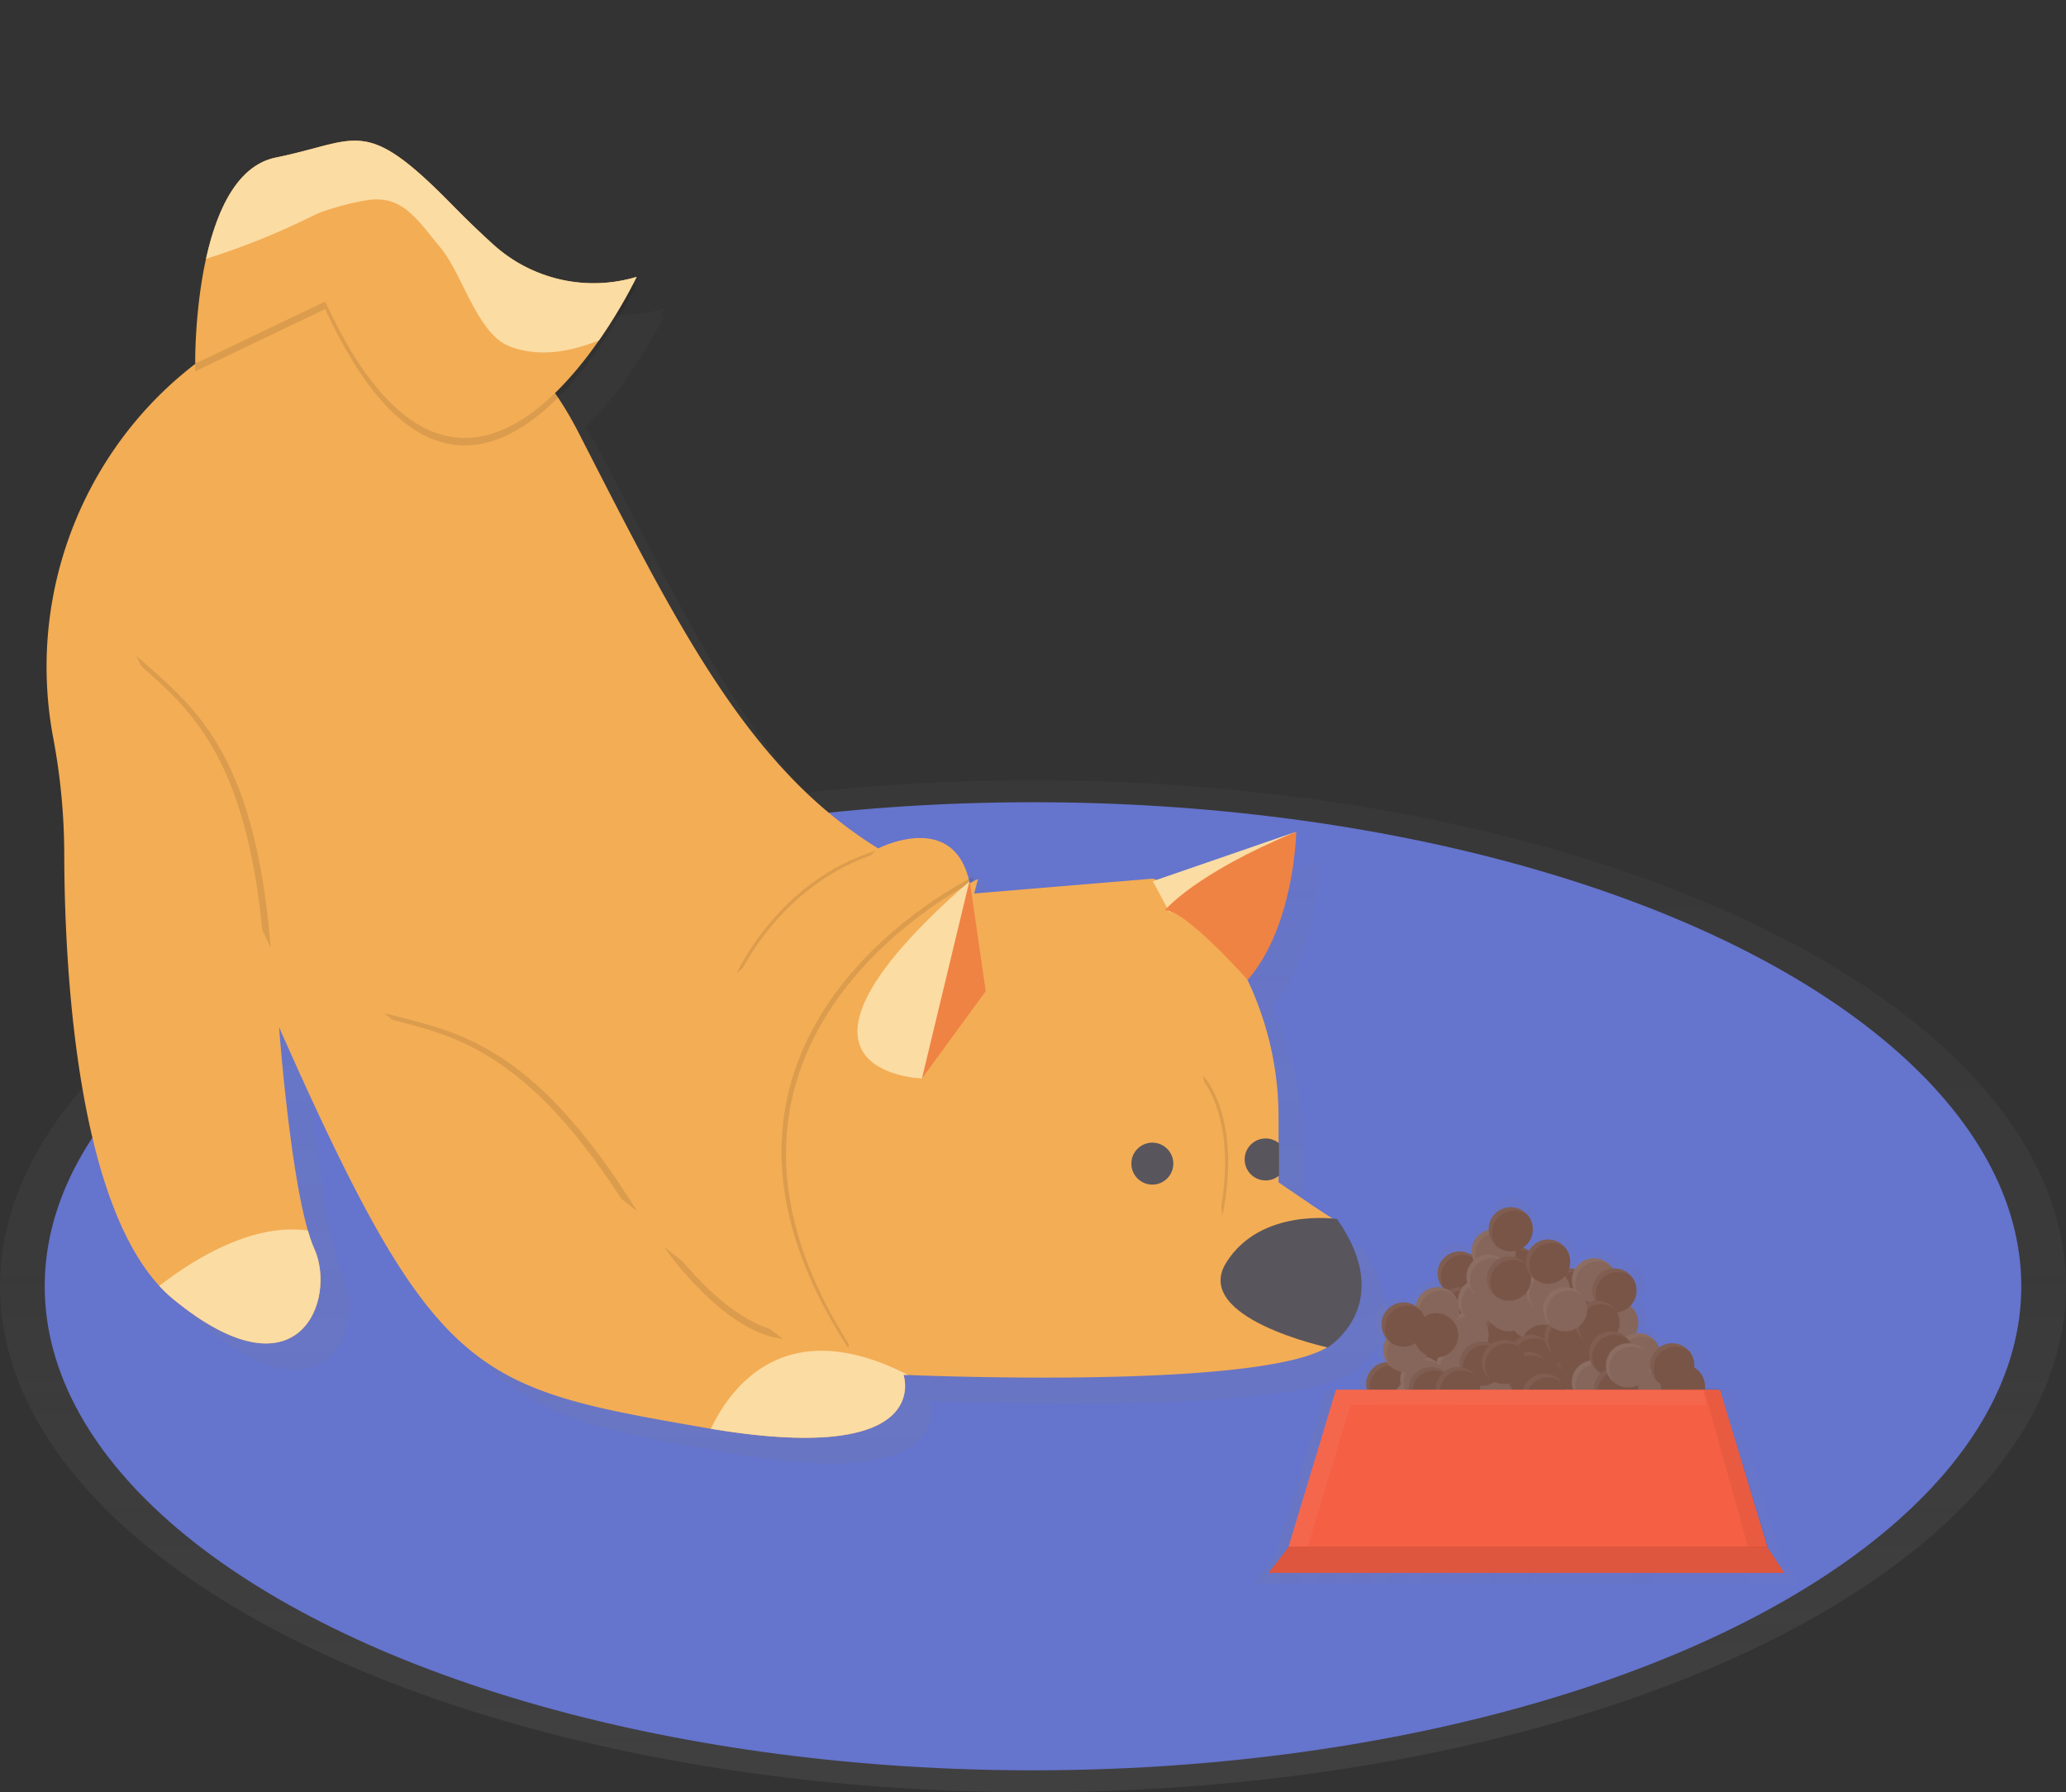 <svg id="78959f6b-6b81-463e-a7ed-f3ac2b26adb7" data-name="Layer 1" xmlns="http://www.w3.org/2000/svg" xmlns:xlink="http://www.w3.org/1999/xlink" width="921" height="798.79" viewBox="0 0 921 798.79"><rect x="0" y="0" width="921" height="798.79" fill="#333333" stroke="none"/><defs><linearGradient id="4a1f3905-675e-4cb4-9a95-a4e3d3d94ba2" x1="460.5" y1="798.79" x2="460.5" y2="347.79" gradientUnits="userSpaceOnUse"><stop offset="0" stop-color="gray" stop-opacity="0.25"/><stop offset="0.54" stop-color="gray" stop-opacity="0.12"/><stop offset="1" stop-color="gray" stop-opacity="0.1"/></linearGradient><linearGradient id="be7ca847-3496-48b5-b94f-36037deb42a9" x1="465.42" y1="671.63" x2="465.42" y2="96.38" xlink:href="#4a1f3905-675e-4cb4-9a95-a4e3d3d94ba2"/><clipPath id="db8cd32f-d5c9-4ed5-a4b9-a3c7efedf8cf" transform="translate(-139.5 -19.25)"><path id="ea848399-108c-42c8-bc20-d554308f50be" data-name="&lt;Clipping Path&gt;" d="M280.75,153.83s73-26.94,116.73,58.36S472.68,361.48,531,397.39c0,0,37-19.08,41.53,20.2l80.81-6.73s19.43,4.25,37.75,36.42a142.3,142.3,0,0,1,18.37,70.44v28.95l25.82,16.84s18,29.18,0,52.75S542.27,632,542.27,632s14.59,41.53-88.67,23.57S333.5,634.22,263.91,477.09c0,0,5.61,76.32,15.71,98.77s-6.73,68.47-62.85,22.45C173.47,562.79,168.26,449.74,168.14,400a281.61,281.61,0,0,0-4.88-51.67h0C147.61,265.6,194.48,183.16,274.13,156Q277.38,154.85,280.75,153.83Z" fill="#f3ad55"/></clipPath><clipPath id="0c669763-5ee6-4554-9902-39f6d5eb037e" transform="translate(-139.5 -19.25)"><path id="72eb7311-4454-4fda-bce9-f78cffeba103" data-name="&lt;Clipping Path&gt;" d="M226.52,181.35S225.38,97,262.42,89.48s39.28-19.08,78.57,21c7,7.14,13.17,13,18.59,17.91a66.6,66.6,0,0,0,63.72,14.26h0s-73,153.9-138.84,11Z" fill="#f3ad55"/></clipPath><linearGradient id="e5b008d9-c45d-4476-abe9-4d32fab0fb0d" x1="698.5" y1="638.79" x2="941.5" y2="638.79" xlink:href="#4a1f3905-675e-4cb4-9a95-a4e3d3d94ba2"/></defs><title>cautious dog 1</title><g opacity="0.7"><ellipse cx="460.5" cy="573.29" rx="460.5" ry="225.5" fill="url(#4a1f3905-675e-4cb4-9a95-a4e3d3d94ba2)"/></g><ellipse cx="460.5" cy="573.29" rx="440.57" ry="215.74" fill="#6574cd"/><g opacity="0.5"><path d="M746.19,574.63s-.71-.11-1.95-.22l-10.47-6.83-1.67-1.14.06,0L730,565l-9.48-6.49V529.65a143.52,143.52,0,0,0-2.17-24.88l-.19.07a140,140,0,0,0-11.62-36.35l.05.06c20.88-24,21.56-65.73,21.56-65.73l-62,21.38a16,16,0,0,0-1.7-.53l-80.35,6.7-.81-5.58-.18.1v0h0c-7.21-31.65-40.39-14.56-40.39-14.56-58.08-35.74-89.35-99.4-132.91-184.29a158.11,158.11,0,0,0-9.52-16.17c21.22-20.65,35.2-49.73,35.2-49.73l-2,.61c1.33-2.5,2-4,2-4a66.28,66.28,0,0,1-63.41-14.19c-5.39-4.85-11.53-10.72-18.49-17.82-39.09-39.84-41.32-28.29-78.18-20.85s-35.72,89.43-35.72,89.43h0c0,.89,0,1.62,0,2.16a169.34,169.34,0,0,0-63,165.72L182,389s-7.82,175.35,48,221.14,72.6,0,62.55-22.34-15.64-98.29-15.64-98.29c69.25,156.36,86,159.72,188.75,177.59S553.9,643.7,553.9,643.7s156.17,7,188-12.15l.23.05S773,612.61,746.19,574.63Z" transform="translate(-139.5 -19.25)" fill="url(#be7ca847-3496-48b5-b94f-36037deb42a9)"/></g><path id="1edf8a48-79e1-4628-af80-3c4411e374b6" data-name="&lt;Clipping Path&gt;" d="M280.75,153.83s73-26.94,116.73,58.36S472.68,361.48,531,397.39c0,0,37-19.08,41.53,20.2l80.81-6.73s19.43,4.25,37.75,36.42a142.3,142.3,0,0,1,18.37,70.44v28.95l25.82,16.84s18,29.18,0,52.75S542.27,632,542.27,632s14.59,41.53-88.67,23.57S333.5,634.22,263.91,477.09c0,0,5.61,76.32,15.71,98.77s-6.73,68.47-62.85,22.45C173.47,562.79,168.26,449.74,168.14,400a281.61,281.61,0,0,0-4.88-51.67h0C147.61,265.6,194.48,183.16,274.13,156Q277.38,154.85,280.75,153.83Z" transform="translate(-139.5 -19.25)" fill="#f3ad55"/><g clip-path="url(#db8cd32f-d5c9-4ed5-a4b9-a3c7efedf8cf)"><path d="M283.93,633.29l-89.42-26.94S251,548,294,573.8,283.93,633.29,283.93,633.29Z" transform="translate(-139.5 -19.25)" fill="#fbdca3"/><path d="M451.92,667.71s20.58-80.06,102.51-29.93S451.92,667.71,451.92,667.71Z" transform="translate(-139.5 -19.25)" fill="#fbdca3"/></g><path d="M550.5,499.91s-77.07-2.17,21.14-87.88Z" transform="translate(-139.5 -19.25)" fill="#795548"/><path d="M653.39,412l64-22.07S657.13,418,661.24,426.58Z" transform="translate(-139.5 -19.25)" fill="#fbdca3"/><path d="M695.7,456s-27.91-31.45-36.89-31.07c0,0,13.28-16.27,58.55-35C717.36,389.91,716.68,431.85,695.7,456Z" transform="translate(-139.5 -19.25)" fill="#ef8343"/><path d="M226.52,184.72s-1.15-84.39,35.89-91.87,39.28-19.08,78.57,21S393.36,155,393.36,155l29.93-9s-73,153.9-138.84,11Z" transform="translate(-139.5 -19.25)" opacity="0.1"/><path id="5d3617d0-6429-4d59-b345-a3de73ec9e9e" data-name="&lt;Clipping Path&gt;" d="M226.52,181.35S225.38,97,262.42,89.48s39.28-19.08,78.57,21c7,7.14,13.17,13,18.59,17.91a66.6,66.6,0,0,0,63.72,14.26h0s-73,153.9-138.84,11Z" transform="translate(-139.5 -19.25)" fill="#f3ad55"/><g clip-path="url(#0c669763-5ee6-4554-9902-39f6d5eb037e)"><path d="M205.1,141.61a322.3,322.3,0,0,0,74.07-26.28c5.78-2.89,18.54-6.15,25-7,15.21-1.91,21.88,9.55,31.7,21.32s16.3,38.11,30.51,43.85c17.45,7,37.33,0,53.78-9.12,11.65-6.47,25.33-26.74,35.59-35.25-3.85-13.22-8.07-28.53-11.92-41.75-3.94-13.56-8.27-27.76-18.41-37.58C416.29,41,403.72,37,391.52,33.55Q366.06,26.46,340,21.7c-11.45-2.09-23.36-3.82-34.63-.88C292,24.31,281.2,33.94,271,43.25L209.71,98.94c-5.56,5.06-11.41,10.58-13.15,17.9C194.89,123.9,199.29,137.24,205.1,141.61Z" transform="translate(-139.5 -19.25)" fill="#fbdca3"/></g><path d="M735.51,562.57s-34-5.24-49.39,19.45,45.27,37.79,45.27,37.79S762.45,600.74,735.51,562.57Z" transform="translate(-139.5 -19.25)" fill="#58555d"/><circle cx="513.7" cy="518.63" r="9.35" fill="#58555d"/><path d="M709.32,546.11s-17.58.37-16.46,10.1,30.68-.37,30.68-.37Z" transform="translate(-139.5 -19.25)" fill="#f3ad55"/><path d="M709.69,543.2V528.83a9.35,9.35,0,1,0,0,14.37Z" transform="translate(-139.5 -19.25)" fill="#58555d"/><path d="M573.5,410s-146.82,70.09-55.91,210" transform="translate(-139.5 -19.25)" opacity="0.1"/><path d="M575.5,411s-146.82,70.09-55.91,210" transform="translate(-139.5 -19.25)" fill="#f3ad55"/><path d="M467.94,453s18.33-41.15,62.11-54.62" transform="translate(-139.5 -19.25)" opacity="0.1"/><path d="M468.94,454s18.33-41.15,62.11-54.62" transform="translate(-139.5 -19.25)" fill="#f3ad55"/><path d="M568.94,537s18.33-41.15,62.11-54.62" transform="translate(-139.5 -19.25)" fill="#f3ad55"/><path d="M675.88,498.71s17.51,17.68,8.57,62.6" transform="translate(-139.5 -19.25)" opacity="0.1"/><path d="M674.53,499.11s17.51,17.68,8.57,62.6" transform="translate(-139.5 -19.25)" fill="#f3ad55"/><path d="M578.93,461l-7.11-49s-34.42,41.9-21.33,87.92Z" transform="translate(-139.5 -19.25)" fill="#ef8343"/><path d="M550.5,499.91s-77.07-2.17,21.14-87.88Z" transform="translate(-139.5 -19.25)" fill="#fbdca3"/><g opacity="0.1"><path d="M200.3,311.52c24.1,21.76,52.71,40.61,59.86,130.2" transform="translate(-139.5 -19.25)"/></g><path d="M197.3,311.52c24.1,21.76,52.71,40.61,59.86,130.2" transform="translate(-139.5 -19.25)" fill="#f3ad55"/><g opacity="0.1"><path d="M310.63,470.79c31.39,8.29,65.46,11.94,112.88,88.28" transform="translate(-139.5 -19.25)"/></g><path d="M308,472.17c31.39,8.29,65.46,11.94,112.88,88.28" transform="translate(-139.5 -19.25)" fill="#f3ad55"/><path d="M435.5,575s26,38,53,41" transform="translate(-139.5 -19.25)" opacity="0.1"/><path d="M436.5,572s26,38,53,41" transform="translate(-139.5 -19.25)" fill="#f3ad55"/><g opacity="0.5"><path d="M941.5,724.91l-7.87-11.81L918,661.44l-6.43-22.85H905a10.27,10.27,0,0,0-4.94-10.39c0-.34.05-.68.05-1a10.36,10.36,0,0,0-2.3-6.52h0a10.47,10.47,0,0,0-1.6-1.6l-.07-.05q-.39-.31-.8-.58l-.23-.14c-.23-.14-.47-.27-.71-.4l-.31-.15-.68-.29-.36-.13c-.23-.08-.46-.15-.7-.21L892,617c-.25-.06-.51-.1-.77-.13l-.35-.05a10.51,10.51,0,0,0-1.15-.07,10.35,10.35,0,0,0-6.23,2.08,10.39,10.39,0,0,0-1.67-3h0a10.45,10.45,0,0,0-1.6-1.6l-.07-.05q-.39-.31-.8-.57l-.23-.14c-.23-.14-.46-.27-.7-.4l-.32-.15-.68-.29-.36-.13c-.23-.08-.46-.14-.7-.21l-.38-.1c-.25-.06-.51-.1-.77-.13l-.35-.05a9.79,9.79,0,0,0-2.36,0,10.39,10.39,0,0,0-1.08-11.4h0a10.47,10.47,0,0,0-1.44-1.47,10.39,10.39,0,0,0,.64-13.75h0a10.47,10.47,0,0,0-1.6-1.6l-.07-.05q-.39-.31-.8-.57l-.23-.14c-.23-.14-.46-.27-.71-.4l-.31-.15-.68-.29-.36-.13c-.23-.08-.46-.15-.7-.21l-.38-.1c-.25-.06-.51-.1-.77-.13l-.35-.05a10.51,10.51,0,0,0-1.15-.07c-.28,0-.55,0-.82,0a10.46,10.46,0,0,0-.67-.95h0a10.47,10.47,0,0,0-1.6-1.6l-.07-.05q-.39-.31-.8-.57l-.23-.14c-.23-.14-.46-.27-.71-.4l-.31-.15-.68-.29-.36-.13c-.23-.08-.46-.15-.7-.21l-.38-.1c-.25-.06-.51-.1-.77-.13l-.35-.05a10.51,10.51,0,0,0-1.15-.07,10.34,10.34,0,0,0-8.92,5.07h0c-.25-.06-.51-.1-.77-.13l-.35-.05a10.51,10.51,0,0,0-1.15-.07l-.52,0a10.38,10.38,0,0,0-1.78-9.75h0a10.47,10.47,0,0,0-1.6-1.6l-.07-.05q-.39-.31-.8-.57l-.23-.14c-.23-.14-.46-.27-.71-.4l-.31-.15-.68-.29-.36-.13-.7-.21-.38-.1c-.25-.06-.51-.1-.77-.13l-.35-.05a10.51,10.51,0,0,0-1.15-.07,10.4,10.4,0,0,0-9,5.25l-.54-.38-.23-.14c-.23-.14-.46-.27-.71-.4l-.31-.15-.68-.29-.25-.1a10.4,10.4,0,0,0,2.25-15.12h0a10.46,10.46,0,0,0-1.6-1.6l-.07-.05q-.39-.31-.8-.57l-.23-.14c-.23-.14-.46-.27-.71-.4l-.31-.15-.68-.29-.36-.13-.7-.21-.38-.1c-.25-.06-.51-.1-.77-.13l-.35-.05a10.39,10.39,0,0,0-11.56,10.35c0,.1,0,.19,0,.29-.24.06-.48.11-.71.18a10.38,10.38,0,0,0-7.25,11.09c0,.12,0,.23.05.35l0,.25-.12-.07L795,575c-.23-.14-.46-.27-.71-.4l-.31-.15-.68-.29-.36-.13-.7-.21-.38-.1c-.25-.06-.51-.1-.77-.13l-.35-.05a10.39,10.39,0,0,0-11.49,11.5c0,.12,0,.23.05.35s.08.51.13.77.06.25.1.38.13.47.21.7l.13.36q.13.35.29.69l.15.31c.12.24.26.48.4.71l.14.23q.27.41.57.8l.06.07.15.18-.19,0c-.25-.06-.51-.1-.77-.13l-.35-.05a10.51,10.51,0,0,0-1.15-.07,10.31,10.31,0,0,0-10.3,8.93l-.08,0-.23-.14c-.23-.14-.46-.27-.71-.4l-.31-.15-.68-.29-.36-.13c-.23-.08-.46-.14-.7-.21l-.38-.1c-.25-.06-.51-.1-.77-.13l-.35-.05a10.39,10.39,0,0,0-11.49,11.49c0,.12,0,.23.05.35s.08.51.13.77.06.25.1.38.13.47.21.7l.13.36q.13.35.29.69l.15.31c.12.24.26.48.4.71l.14.23q.27.42.57.8l.05.07,0,.06a10.35,10.35,0,0,0-1.54,5.44,10.51,10.51,0,0,0,.07,1.15c0,.12,0,.23.05.35s.08.51.13.77.06.25.1.38.13.47.21.7l.13.36q.13.35.29.69l.15.31c.12.24.26.48.4.71l.14.23h0A10.39,10.39,0,0,0,745.54,636a10.51,10.51,0,0,0,.07,1.15c0,.12,0,.23.05.35s.08.51.13.77.06.24.09.37H730.26L707.79,713l-9.29,12ZM801.62,607.22l-.19-.32.48-.12C801.8,606.93,801.71,607.07,801.62,607.22Zm48.81-9.67.17-.28.38.08C850.8,597.42,850.61,597.48,850.43,597.56Z" transform="translate(-139.5 -19.25)" fill="url(#e5b008d9-c45d-4476-abe9-4d32fab0fb0d)"/></g><circle cx="606.76" cy="647.21" r="9.86" fill="#795548"/><path d="M737.93,668a9.85,9.85,0,0,1,16-7.68,9.85,9.85,0,1,0-13.85,13.85A9.81,9.81,0,0,1,737.93,668Z" transform="translate(-139.5 -19.25)" fill="#fff" opacity="0.05"/><circle cx="640.88" cy="649.48" r="9.86" fill="#795548"/><path d="M772,670.25a9.85,9.85,0,0,1,16-7.68,9.85,9.85,0,1,0-13.85,13.85A9.81,9.81,0,0,1,772,670.25Z" transform="translate(-139.5 -19.25)" fill="#fff" opacity="0.05"/><circle cx="660.59" cy="651" r="9.86" fill="#795548"/><path d="M791.75,671.77a9.85,9.85,0,0,1,16-7.68,9.85,9.85,0,1,0-13.85,13.85A9.81,9.81,0,0,1,791.75,671.77Z" transform="translate(-139.5 -19.25)" fill="#fff" opacity="0.05"/><circle cx="670.44" cy="647.21" r="9.86" fill="#795548"/><path d="M801.6,668a9.85,9.85,0,0,1,16-7.68,9.85,9.85,0,1,0-13.85,13.85A9.81,9.81,0,0,1,801.6,668Z" transform="translate(-139.5 -19.25)" fill="#fff" opacity="0.05"/><circle cx="747.01" cy="647.21" r="9.86" fill="#795548"/><path d="M878.17,668a9.85,9.85,0,0,1,16-7.68,9.85,9.85,0,1,0-13.85,13.85A9.81,9.81,0,0,1,878.17,668Z" transform="translate(-139.5 -19.25)" fill="#fff" opacity="0.05"/><circle cx="708.35" cy="646.45" r="9.86" fill="#795548"/><path d="M839.51,667.22a9.85,9.85,0,0,1,16-7.68,9.85,9.85,0,1,0-13.85,13.85A9.81,9.81,0,0,1,839.51,667.22Z" transform="translate(-139.5 -19.25)" fill="#fff" opacity="0.05"/><circle cx="621.17" cy="638.11" r="9.86" fill="#795548"/><path d="M752.33,658.88a9.85,9.85,0,0,1,16-7.68A9.85,9.85,0,1,0,754.5,665,9.81,9.81,0,0,1,752.33,658.88Z" transform="translate(-139.5 -19.25)" fill="#fff" opacity="0.05"/><circle cx="700.77" cy="617.64" r="9.86" fill="#795548"/><path d="M831.93,638.41a9.85,9.85,0,0,1,16-7.68,9.85,9.85,0,1,0-13.85,13.85A9.81,9.81,0,0,1,831.93,638.41Z" transform="translate(-139.5 -19.25)" fill="#fff" opacity="0.05"/><circle cx="670.44" cy="594.9" r="9.86" fill="#795548"/><circle cx="680.26" cy="579.74" r="9.86" fill="#795548"/><path d="M801.6,615.67a9.85,9.85,0,0,1,16-7.68,9.85,9.85,0,1,0-13.85,13.85A9.81,9.81,0,0,1,801.6,615.67Z" transform="translate(-139.5 -19.25)" fill="#fff" opacity="0.05"/><circle cx="638.6" cy="602.48" r="9.86" fill="#795548"/><path d="M769.77,623.25a9.85,9.85,0,0,1,16-7.68,9.85,9.85,0,1,0-13.85,13.85A9.81,9.81,0,0,1,769.77,623.25Z" transform="translate(-139.5 -19.25)" fill="#fff" opacity="0.05"/><circle cx="618.89" cy="616.88" r="9.86" fill="#795548"/><path d="M750.05,637.65a9.85,9.85,0,0,1,16-7.68,9.85,9.85,0,1,0-13.85,13.85A9.81,9.81,0,0,1,750.05,637.65Z" transform="translate(-139.5 -19.25)" fill="#fff" opacity="0.05"/><circle cx="678.02" cy="622.19" r="9.86" fill="#795548"/><path d="M809.19,643a9.85,9.85,0,0,1,16-7.68,9.85,9.85,0,1,0-13.85,13.85A9.81,9.81,0,0,1,809.19,643Z" transform="translate(-139.5 -19.25)" fill="#fff" opacity="0.05"/><circle cx="700.01" cy="575.19" r="9.86" fill="#795548"/><path d="M831.17,596a9.85,9.85,0,0,1,16-7.68,9.85,9.85,0,1,0-13.85,13.85A9.81,9.81,0,0,1,831.17,596Z" transform="translate(-139.5 -19.25)" fill="#fff" opacity="0.05"/><circle cx="675.75" cy="565.33" r="9.86" fill="#795548"/><path d="M806.91,586.1a9.85,9.85,0,0,1,16-7.68,9.85,9.85,0,1,0-13.85,13.85A9.81,9.81,0,0,1,806.91,586.1Z" transform="translate(-139.5 -19.25)" fill="#fff" opacity="0.05"/><circle cx="650.73" cy="567.61" r="9.86" fill="#795548"/><path d="M781.89,588.38a9.85,9.85,0,0,1,16-7.68,9.85,9.85,0,1,0-13.85,13.85A9.81,9.81,0,0,1,781.89,588.38Z" transform="translate(-139.5 -19.25)" fill="#fff" opacity="0.05"/><circle cx="650.73" cy="583.53" r="9.86" fill="#795548"/><path d="M781.89,604.3a9.85,9.85,0,0,1,16-7.68,9.85,9.85,0,1,0-13.85,13.85A9.81,9.81,0,0,1,781.89,604.3Z" transform="translate(-139.5 -19.25)" fill="#fff" opacity="0.05"/><circle cx="691.67" cy="608.54" r="9.86" fill="#795548"/><path d="M822.83,629.31a9.85,9.85,0,0,1,16-7.68A9.85,9.85,0,1,0,825,635.48,9.81,9.81,0,0,1,822.83,629.31Z" transform="translate(-139.5 -19.25)" fill="#fff" opacity="0.05"/><circle cx="703.04" cy="603.24" r="9.86" fill="#795548"/><path d="M834.2,624a9.85,9.85,0,0,1,16-7.68,9.85,9.85,0,1,0-13.85,13.85A9.81,9.81,0,0,1,834.2,624Z" transform="translate(-139.5 -19.25)" fill="#fff" opacity="0.05"/><circle cx="638.6" cy="637.35" r="9.86" fill="#795548"/><circle cx="638.6" cy="637.35" r="9.86" fill="#fff" opacity="0.1"/><path d="M769.77,658.12a9.85,9.85,0,0,1,16-7.68,9.85,9.85,0,1,0-13.85,13.85A9.81,9.81,0,0,1,769.77,658.12Z" transform="translate(-139.5 -19.25)" fill="#fff" opacity="0.05"/><circle cx="669.69" cy="632.05" r="9.86" fill="#795548"/><circle cx="669.69" cy="632.05" r="9.86" fill="#fff" opacity="0.1"/><path d="M800.85,652.82a9.85,9.85,0,0,1,16-7.68A9.85,9.85,0,1,0,803,659,9.81,9.81,0,0,1,800.85,652.82Z" transform="translate(-139.5 -19.25)" fill="#fff" opacity="0.05"/><circle cx="658.31" cy="641.14" r="9.86" fill="#795548"/><circle cx="658.31" cy="641.14" r="9.86" fill="#fff" opacity="0.1"/><path d="M789.48,661.91a9.85,9.85,0,0,1,16-7.68,9.85,9.85,0,1,0-13.85,13.85A9.81,9.81,0,0,1,789.48,661.91Z" transform="translate(-139.5 -19.25)" fill="#fff" opacity="0.05"/><circle cx="621.17" cy="648.72" r="9.86" fill="#795548"/><circle cx="621.17" cy="648.72" r="9.86" fill="#fff" opacity="0.1"/><path d="M752.33,669.49a9.85,9.85,0,0,1,16-7.68,9.85,9.85,0,1,0-13.85,13.85A9.81,9.81,0,0,1,752.33,669.49Z" transform="translate(-139.5 -19.25)" fill="#fff" opacity="0.05"/><circle cx="631.02" cy="641.14" r="9.86" fill="#795548"/><circle cx="631.02" cy="641.14" r="9.86" fill="#fff" opacity="0.1"/><path d="M762.18,661.91a9.85,9.85,0,0,1,16-7.68,9.85,9.85,0,1,0-13.85,13.85A9.81,9.81,0,0,1,762.18,661.91Z" transform="translate(-139.5 -19.25)" fill="#fff" opacity="0.05"/><circle cx="631.02" cy="624.46" r="9.86" fill="#795548"/><circle cx="631.02" cy="624.46" r="9.86" fill="#fff" opacity="0.1"/><path d="M762.18,645.23a9.85,9.85,0,0,1,16-7.68,9.85,9.85,0,1,0-13.85,13.85A9.81,9.81,0,0,1,762.18,645.23Z" transform="translate(-139.5 -19.25)" fill="#fff" opacity="0.05"/><circle cx="649.98" cy="609.3" r="9.86" fill="#795548"/><circle cx="649.98" cy="609.3" r="9.86" fill="#fff" opacity="0.1"/><path d="M781.14,630.07a9.85,9.85,0,0,1,16-7.68,9.85,9.85,0,1,0-13.85,13.85A9.81,9.81,0,0,1,781.14,630.07Z" transform="translate(-139.5 -19.25)" fill="#fff" opacity="0.05"/><circle cx="683.33" cy="646.45" r="9.86" fill="#795548"/><circle cx="683.33" cy="646.45" r="9.86" fill="#fff" opacity="0.1"/><path d="M814.49,667.22a9.85,9.85,0,0,1,16-7.68,9.85,9.85,0,1,0-13.85,13.85A9.81,9.81,0,0,1,814.49,667.22Z" transform="translate(-139.5 -19.25)" fill="#fff" opacity="0.05"/><circle cx="710.62" cy="616.13" r="9.86" fill="#795548"/><circle cx="710.62" cy="616.13" r="9.86" fill="#fff" opacity="0.1"/><path d="M841.78,636.9a9.85,9.85,0,0,1,16-7.68A9.85,9.85,0,1,0,844,643.06,9.81,9.81,0,0,1,841.78,636.9Z" transform="translate(-139.5 -19.25)" fill="#fff" opacity="0.05"/><circle cx="710.62" cy="570.64" r="9.86" fill="#795548"/><circle cx="710.62" cy="570.64" r="9.86" fill="#fff" opacity="0.1"/><path d="M841.78,591.41a9.85,9.85,0,0,1,16-7.68A9.85,9.85,0,1,0,844,597.58,9.81,9.81,0,0,1,841.78,591.41Z" transform="translate(-139.5 -19.25)" fill="#fff" opacity="0.05"/><circle cx="720.48" cy="589.59" r="9.86" fill="#795548"/><circle cx="720.48" cy="589.59" r="9.86" fill="#fff" opacity="0.1"/><path d="M851.64,610.36a9.85,9.85,0,0,1,16-7.68,9.85,9.85,0,1,0-13.85,13.85A9.81,9.81,0,0,1,851.64,610.36Z" transform="translate(-139.5 -19.25)" fill="#fff" opacity="0.05"/><circle cx="730.33" cy="604" r="9.86" fill="#795548"/><circle cx="730.33" cy="604" r="9.86" fill="#fff" opacity="0.1"/><path d="M861.49,624.77a9.85,9.85,0,0,1,16-7.68,9.85,9.85,0,1,0-13.85,13.85A9.81,9.81,0,0,1,861.49,624.77Z" transform="translate(-139.5 -19.25)" fill="#fff" opacity="0.05"/><circle cx="683.33" cy="587.32" r="9.86" fill="#795548"/><circle cx="683.33" cy="587.32" r="9.86" fill="#fff" opacity="0.1"/><path d="M814.49,608.09a9.85,9.85,0,0,1,16-7.68,9.85,9.85,0,1,0-13.85,13.85A9.81,9.81,0,0,1,814.49,608.09Z" transform="translate(-139.5 -19.25)" fill="#fff" opacity="0.05"/><circle cx="653.77" cy="594.9" r="9.86" fill="#795548"/><circle cx="653.77" cy="594.9" r="9.86" fill="#fff" opacity="0.1"/><path d="M784.93,615.67a9.85,9.85,0,0,1,16-7.68,9.85,9.85,0,1,0-13.85,13.85A9.81,9.81,0,0,1,784.93,615.67Z" transform="translate(-139.5 -19.25)" fill="#fff" opacity="0.05"/><circle cx="672.72" cy="583.53" r="9.86" fill="#795548"/><circle cx="672.72" cy="583.53" r="9.86" fill="#fff" opacity="0.1"/><path d="M803.88,604.3a9.85,9.85,0,0,1,16-7.68,9.85,9.85,0,1,0-13.85,13.85A9.81,9.81,0,0,1,803.88,604.3Z" transform="translate(-139.5 -19.25)" fill="#fff" opacity="0.05"/><circle cx="690.15" cy="575.19" r="9.86" fill="#795548"/><circle cx="690.15" cy="575.19" r="9.86" fill="#fff" opacity="0.1"/><path d="M821.31,596a9.85,9.85,0,0,1,16-7.68,9.85,9.85,0,1,0-13.85,13.85A9.81,9.81,0,0,1,821.31,596Z" transform="translate(-139.5 -19.25)" fill="#fff" opacity="0.05"/><circle cx="640.88" cy="583.53" r="9.86" fill="#795548"/><circle cx="640.88" cy="583.53" r="9.86" fill="#fff" opacity="0.1"/><path d="M772,604.3a9.85,9.85,0,0,1,16-7.68,9.85,9.85,0,1,0-13.85,13.85A9.81,9.81,0,0,1,772,604.3Z" transform="translate(-139.5 -19.25)" fill="#fff" opacity="0.05"/><circle cx="675.75" cy="615.37" r="9.86" fill="#795548"/><circle cx="675.75" cy="615.37" r="9.86" fill="#fff" opacity="0.1"/><path d="M806.91,636.14a9.85,9.85,0,0,1,16-7.68,9.85,9.85,0,1,0-13.85,13.85A9.81,9.81,0,0,1,806.91,636.14Z" transform="translate(-139.5 -19.25)" fill="#fff" opacity="0.05"/><circle cx="634.06" cy="614.61" r="9.86" fill="#795548"/><circle cx="634.06" cy="614.61" r="9.86" fill="#fff" opacity="0.1"/><path d="M765.22,635.38a9.85,9.85,0,0,1,16-7.68,9.85,9.85,0,1,0-13.85,13.85A9.81,9.81,0,0,1,765.22,635.38Z" transform="translate(-139.5 -19.25)" fill="#fff" opacity="0.05"/><circle cx="697.73" cy="629.01" r="9.86" fill="#795548"/><circle cx="697.73" cy="629.01" r="9.86" fill="#fff" opacity="0.1"/><path d="M828.9,649.78a9.85,9.85,0,0,1,16-7.68,9.85,9.85,0,1,0-13.85,13.85A9.81,9.81,0,0,1,828.9,649.78Z" transform="translate(-139.5 -19.25)" fill="#fff" opacity="0.05"/><circle cx="712.9" cy="634.32" r="9.86" fill="#795548"/><circle cx="712.9" cy="634.32" r="9.86" fill="#fff" opacity="0.1"/><path d="M844.06,655.09a9.85,9.85,0,0,1,16-7.68,9.85,9.85,0,1,0-13.85,13.85A9.81,9.81,0,0,1,844.06,655.09Z" transform="translate(-139.5 -19.25)" fill="#fff" opacity="0.05"/><circle cx="725.78" cy="644.17" r="9.86" fill="#795548"/><circle cx="725.78" cy="644.17" r="9.86" fill="#fff" opacity="0.1"/><path d="M856.94,664.94a9.85,9.85,0,0,1,16-7.68,9.85,9.85,0,1,0-13.85,13.85A9.81,9.81,0,0,1,856.94,664.94Z" transform="translate(-139.5 -19.25)" fill="#fff" opacity="0.05"/><circle cx="747.01" cy="631.29" r="9.86" fill="#795548"/><circle cx="747.01" cy="631.29" r="9.86" fill="#fff" opacity="0.1"/><path d="M878.17,652.06a9.85,9.85,0,0,1,16-7.68,9.85,9.85,0,1,0-13.85,13.85A9.81,9.81,0,0,1,878.17,652.06Z" transform="translate(-139.5 -19.25)" fill="#fff" opacity="0.05"/><circle cx="735.64" cy="619.92" r="9.86" fill="#795548"/><circle cx="735.64" cy="619.92" r="9.86" fill="#fff" opacity="0.1"/><path d="M866.8,640.69a9.85,9.85,0,0,1,16-7.68A9.85,9.85,0,1,0,869,646.85,9.81,9.81,0,0,1,866.8,640.69Z" transform="translate(-139.5 -19.25)" fill="#fff" opacity="0.05"/><circle cx="665.89" cy="557.75" r="9.86" fill="#795548"/><circle cx="665.89" cy="557.75" r="9.86" fill="#fff" opacity="0.1"/><path d="M797.06,578.52a9.85,9.85,0,0,1,16-7.68,9.85,9.85,0,1,0-13.85,13.85A9.81,9.81,0,0,1,797.06,578.52Z" transform="translate(-139.5 -19.25)" fill="#fff" opacity="0.05"/><circle cx="626.47" cy="601.72" r="9.86" fill="#795548"/><circle cx="626.47" cy="601.72" r="9.86" fill="#fff" opacity="0.1"/><path d="M757.64,622.49a9.85,9.85,0,0,1,16-7.68,9.85,9.85,0,1,0-13.85,13.85A9.81,9.81,0,0,1,757.64,622.49Z" transform="translate(-139.5 -19.25)" fill="#fff" opacity="0.05"/><circle cx="611.31" cy="629.77" r="9.86" fill="#795548"/><circle cx="611.31" cy="629.77" r="9.86" fill="#fff" opacity="0.1"/><path d="M742.47,650.54a9.85,9.85,0,0,1,16-7.68,9.85,9.85,0,1,0-13.85,13.85A9.81,9.81,0,0,1,742.47,650.54Z" transform="translate(-139.5 -19.25)" fill="#fff" opacity="0.05"/><circle cx="658.31" cy="619.92" r="9.86" fill="#795548"/><circle cx="658.31" cy="619.92" r="9.86" fill="#fff" opacity="0.1"/><path d="M789.48,640.69a9.85,9.85,0,0,1,16-7.68,9.85,9.85,0,1,0-13.85,13.85A9.81,9.81,0,0,1,789.48,640.69Z" transform="translate(-139.5 -19.25)" fill="#fff" opacity="0.05"/><circle cx="659.83" cy="579.74" r="9.86" fill="#795548"/><circle cx="659.83" cy="579.74" r="9.86" fill="#fff" opacity="0.1"/><path d="M791,600.51a9.85,9.85,0,0,1,16-7.68,9.85,9.85,0,1,0-13.85,13.85A9.81,9.81,0,0,1,791,600.51Z" transform="translate(-139.5 -19.25)" fill="#fff" opacity="0.05"/><circle cx="663.62" cy="569.12" r="9.86" fill="#795548"/><circle cx="663.62" cy="569.12" r="9.86" fill="#fff" opacity="0.1"/><path d="M794.78,589.89a9.85,9.85,0,0,1,16-7.68A9.85,9.85,0,1,0,797,596.06,9.81,9.81,0,0,1,794.78,589.89Z" transform="translate(-139.5 -19.25)" fill="#fff" opacity="0.05"/><circle cx="650.73" cy="631.29" r="9.86" fill="#795548"/><path d="M781.89,652.06a9.85,9.85,0,0,1,16-7.68,9.85,9.85,0,1,0-13.85,13.85A9.81,9.81,0,0,1,781.89,652.06Z" transform="translate(-139.5 -19.25)" fill="#fff" opacity="0.05"/><circle cx="625.72" cy="590.35" r="9.86" fill="#795548"/><path d="M756.88,611.12a9.85,9.85,0,0,1,16-7.68,9.85,9.85,0,1,0-13.85,13.85A9.81,9.81,0,0,1,756.88,611.12Z" transform="translate(-139.5 -19.25)" fill="#fff" opacity="0.05"/><circle cx="637.85" cy="619.16" r="9.86" fill="#795548"/><path d="M769,639.93a9.85,9.85,0,0,1,16-7.68,9.85,9.85,0,1,0-13.85,13.85A9.81,9.81,0,0,1,769,639.93Z" transform="translate(-139.5 -19.25)" fill="#fff" opacity="0.05"/><circle cx="673.48" cy="547.9" r="9.86" fill="#795548"/><path d="M804.64,568.67a9.85,9.85,0,0,1,16-7.68,9.85,9.85,0,1,0-13.85,13.85A9.81,9.81,0,0,1,804.64,568.67Z" transform="translate(-139.5 -19.25)" fill="#fff" opacity="0.05"/><circle cx="672.72" cy="569.88" r="9.86" fill="#795548"/><path d="M803.88,590.65a9.85,9.85,0,0,1,16-7.68,9.85,9.85,0,1,0-13.85,13.85A9.81,9.81,0,0,1,803.88,590.65Z" transform="translate(-139.5 -19.25)" fill="#fff" opacity="0.05"/><circle cx="690.15" cy="562.3" r="9.86" fill="#795548"/><path d="M821.31,583.07a9.85,9.85,0,0,1,16-7.68,9.85,9.85,0,1,0-13.85,13.85A9.81,9.81,0,0,1,821.31,583.07Z" transform="translate(-139.5 -19.25)" fill="#fff" opacity="0.05"/><circle cx="682.57" cy="604.75" r="9.86" fill="#795548"/><circle cx="687.92" cy="600.29" r="9.86" fill="#795548"/><path d="M813.73,625.52a9.85,9.85,0,0,1,16-7.68,9.85,9.85,0,1,0-13.85,13.85A9.81,9.81,0,0,1,813.73,625.52Z" transform="translate(-139.5 -19.25)" fill="#fff" opacity="0.05"/><circle cx="677.27" cy="632.05" r="9.86" fill="#795548"/><path d="M808.43,652.82a9.85,9.85,0,0,1,16-7.68A9.85,9.85,0,1,0,810.6,659,9.81,9.81,0,0,1,808.43,652.82Z" transform="translate(-139.5 -19.25)" fill="#fff" opacity="0.05"/><circle cx="681.06" cy="612.34" r="9.86" fill="#795548"/><path d="M812.22,633.11a9.85,9.85,0,0,1,16-7.68,9.85,9.85,0,1,0-13.85,13.85A9.81,9.81,0,0,1,812.22,633.11Z" transform="translate(-139.5 -19.25)" fill="#fff" opacity="0.05"/><circle cx="698.49" cy="595.66" r="9.86" fill="#795548"/><circle cx="750.23" cy="617.96" r="9.86" fill="#795548"/><path d="M829.65,616.43a9.85,9.85,0,0,1,16-7.68,9.85,9.85,0,1,0-13.85,13.85A9.81,9.81,0,0,1,829.65,616.43Z" transform="translate(-139.5 -19.25)" fill="#fff" opacity="0.05"/><circle cx="688.64" cy="622.19" r="9.86" fill="#795548"/><path d="M819.8,643a9.85,9.85,0,0,1,16-7.68A9.85,9.85,0,1,0,822,649.13,9.81,9.81,0,0,1,819.8,643Z" transform="translate(-139.5 -19.25)" fill="#fff" opacity="0.05"/><circle cx="719.72" cy="575.19" r="9.86" fill="#795548"/><path d="M850.88,596a9.85,9.85,0,0,1,16-7.68,9.85,9.85,0,1,0-13.85,13.85A9.81,9.81,0,0,1,850.88,596Z" transform="translate(-139.5 -19.25)" fill="#fff" opacity="0.05"/><circle cx="712.14" cy="589.59" r="9.86" fill="#795548"/><path d="M843.3,610.36a9.85,9.85,0,0,1,16-7.68,9.85,9.85,0,1,0-13.85,13.85A9.81,9.81,0,0,1,843.3,610.36Z" transform="translate(-139.5 -19.25)" fill="#fff" opacity="0.05"/><circle cx="718.2" cy="603.24" r="9.86" fill="#795548"/><path d="M849.36,624a9.85,9.85,0,0,1,16-7.68,9.85,9.85,0,1,0-13.85,13.85A9.81,9.81,0,0,1,849.36,624Z" transform="translate(-139.5 -19.25)" fill="#fff" opacity="0.05"/><circle cx="733.36" cy="631.29" r="9.86" fill="#795548"/><path d="M864.53,652.06a9.85,9.85,0,0,1,16-7.68,9.85,9.85,0,1,0-13.85,13.85A9.81,9.81,0,0,1,864.53,652.06Z" transform="translate(-139.5 -19.25)" fill="#fff" opacity="0.05"/><circle cx="745.49" cy="608.54" r="9.86" fill="#795548"/><circle cx="640.23" cy="595.16" r="9.86" fill="#795548"/><path d="M876.65,629.31a9.85,9.85,0,0,1,16-7.68,9.85,9.85,0,1,0-13.85,13.85A9.81,9.81,0,0,1,876.65,629.31Z" transform="translate(-139.5 -19.25)" fill="#fff" opacity="0.05"/><circle cx="720.48" cy="619.16" r="9.86" fill="#795548"/><path d="M851.64,639.93a9.85,9.85,0,0,1,16-7.68,9.85,9.85,0,1,0-13.85,13.85A9.81,9.81,0,0,1,851.64,639.93Z" transform="translate(-139.5 -19.25)" fill="#fff" opacity="0.05"/><circle cx="721.99" cy="631.29" r="9.86" fill="#795548"/><path d="M853.15,652.06a9.85,9.85,0,0,1,16-7.68,9.85,9.85,0,1,0-13.85,13.85A9.81,9.81,0,0,1,853.15,652.06Z" transform="translate(-139.5 -19.25)" fill="#fff" opacity="0.05"/><circle cx="693.19" cy="639.63" r="9.86" fill="#795548"/><path d="M824.35,660.4a9.85,9.85,0,0,1,16-7.68,9.85,9.85,0,1,0-13.85,13.85A9.81,9.81,0,0,1,824.35,660.4Z" transform="translate(-139.5 -19.25)" fill="#fff" opacity="0.05"/><circle cx="660.59" cy="607.79" r="9.86" fill="#795548"/><path d="M791.75,628.56a9.85,9.85,0,0,1,16-7.68,9.85,9.85,0,1,0-13.85,13.85A9.81,9.81,0,0,1,791.75,628.56Z" transform="translate(-139.5 -19.25)" fill="#fff" opacity="0.05"/><circle cx="670.44" cy="607.03" r="9.86" fill="#795548"/><path d="M801.6,627.8a9.85,9.85,0,0,1,16-7.68A9.85,9.85,0,1,0,803.78,634,9.81,9.81,0,0,1,801.6,627.8Z" transform="translate(-139.5 -19.25)" fill="#fff" opacity="0.05"/><circle cx="649.98" cy="619.16" r="9.86" fill="#795548"/><path d="M781.14,639.93a9.85,9.85,0,0,1,16-7.68,9.85,9.85,0,1,0-13.85,13.85A9.81,9.81,0,0,1,781.14,639.93Z" transform="translate(-139.5 -19.25)" fill="#fff" opacity="0.05"/><circle cx="735.64" cy="644.17" r="9.86" fill="#795548"/><circle cx="735.64" cy="644.17" r="9.86" fill="#fff" opacity="0.1"/><path d="M866.8,664.94a9.85,9.85,0,0,1,16-7.68A9.85,9.85,0,1,0,869,671.11,9.81,9.81,0,0,1,866.8,664.94Z" transform="translate(-139.5 -19.25)" fill="#fff" opacity="0.05"/><circle cx="725.78" cy="608.54" r="9.86" fill="#795548"/><circle cx="725.78" cy="608.54" r="9.86" fill="#fff" opacity="0.1"/><path d="M856.94,629.31a9.85,9.85,0,0,1,16-7.68,9.85,9.85,0,1,0-13.85,13.85A9.81,9.81,0,0,1,856.94,629.31Z" transform="translate(-139.5 -19.25)" fill="#fff" opacity="0.05"/><circle cx="697.73" cy="583.53" r="9.86" fill="#795548"/><circle cx="697.73" cy="583.53" r="9.86" fill="#fff" opacity="0.1"/><path d="M828.9,604.3a9.85,9.85,0,0,1,16-7.68,9.85,9.85,0,1,0-13.85,13.85A9.81,9.81,0,0,1,828.9,604.3Z" transform="translate(-139.5 -19.25)" fill="#fff" opacity="0.05"/><polygon points="789.92 696.13 572.39 696.13 595.58 619.37 766.73 619.37 789.92 696.13" fill="#f55f44"/><polygon points="602.11 625.9 760.52 626.23 759.22 619.7 595.58 619.37 572.39 696.13 580.89 696.13 602.11 625.9" fill="#fff" opacity="0.05"/><polygon points="795.47 701.03 565.53 701.03 574.67 689.27 787.63 689.27 795.47 701.03" fill="#6574cd"/><polygon points="795.47 701.03 565.53 701.03 574.67 689.27 787.63 689.27 795.47 701.03" fill="#f55f44"/><polygon points="795.47 701.03 565.53 701.03 574.67 689.27 787.63 689.27 795.47 701.03" opacity="0.1"/><polygon points="759.5 618.75 779.17 689.27 788.5 689.75 766.5 618.75 759.5 618.75" opacity="0.05"/></svg>
